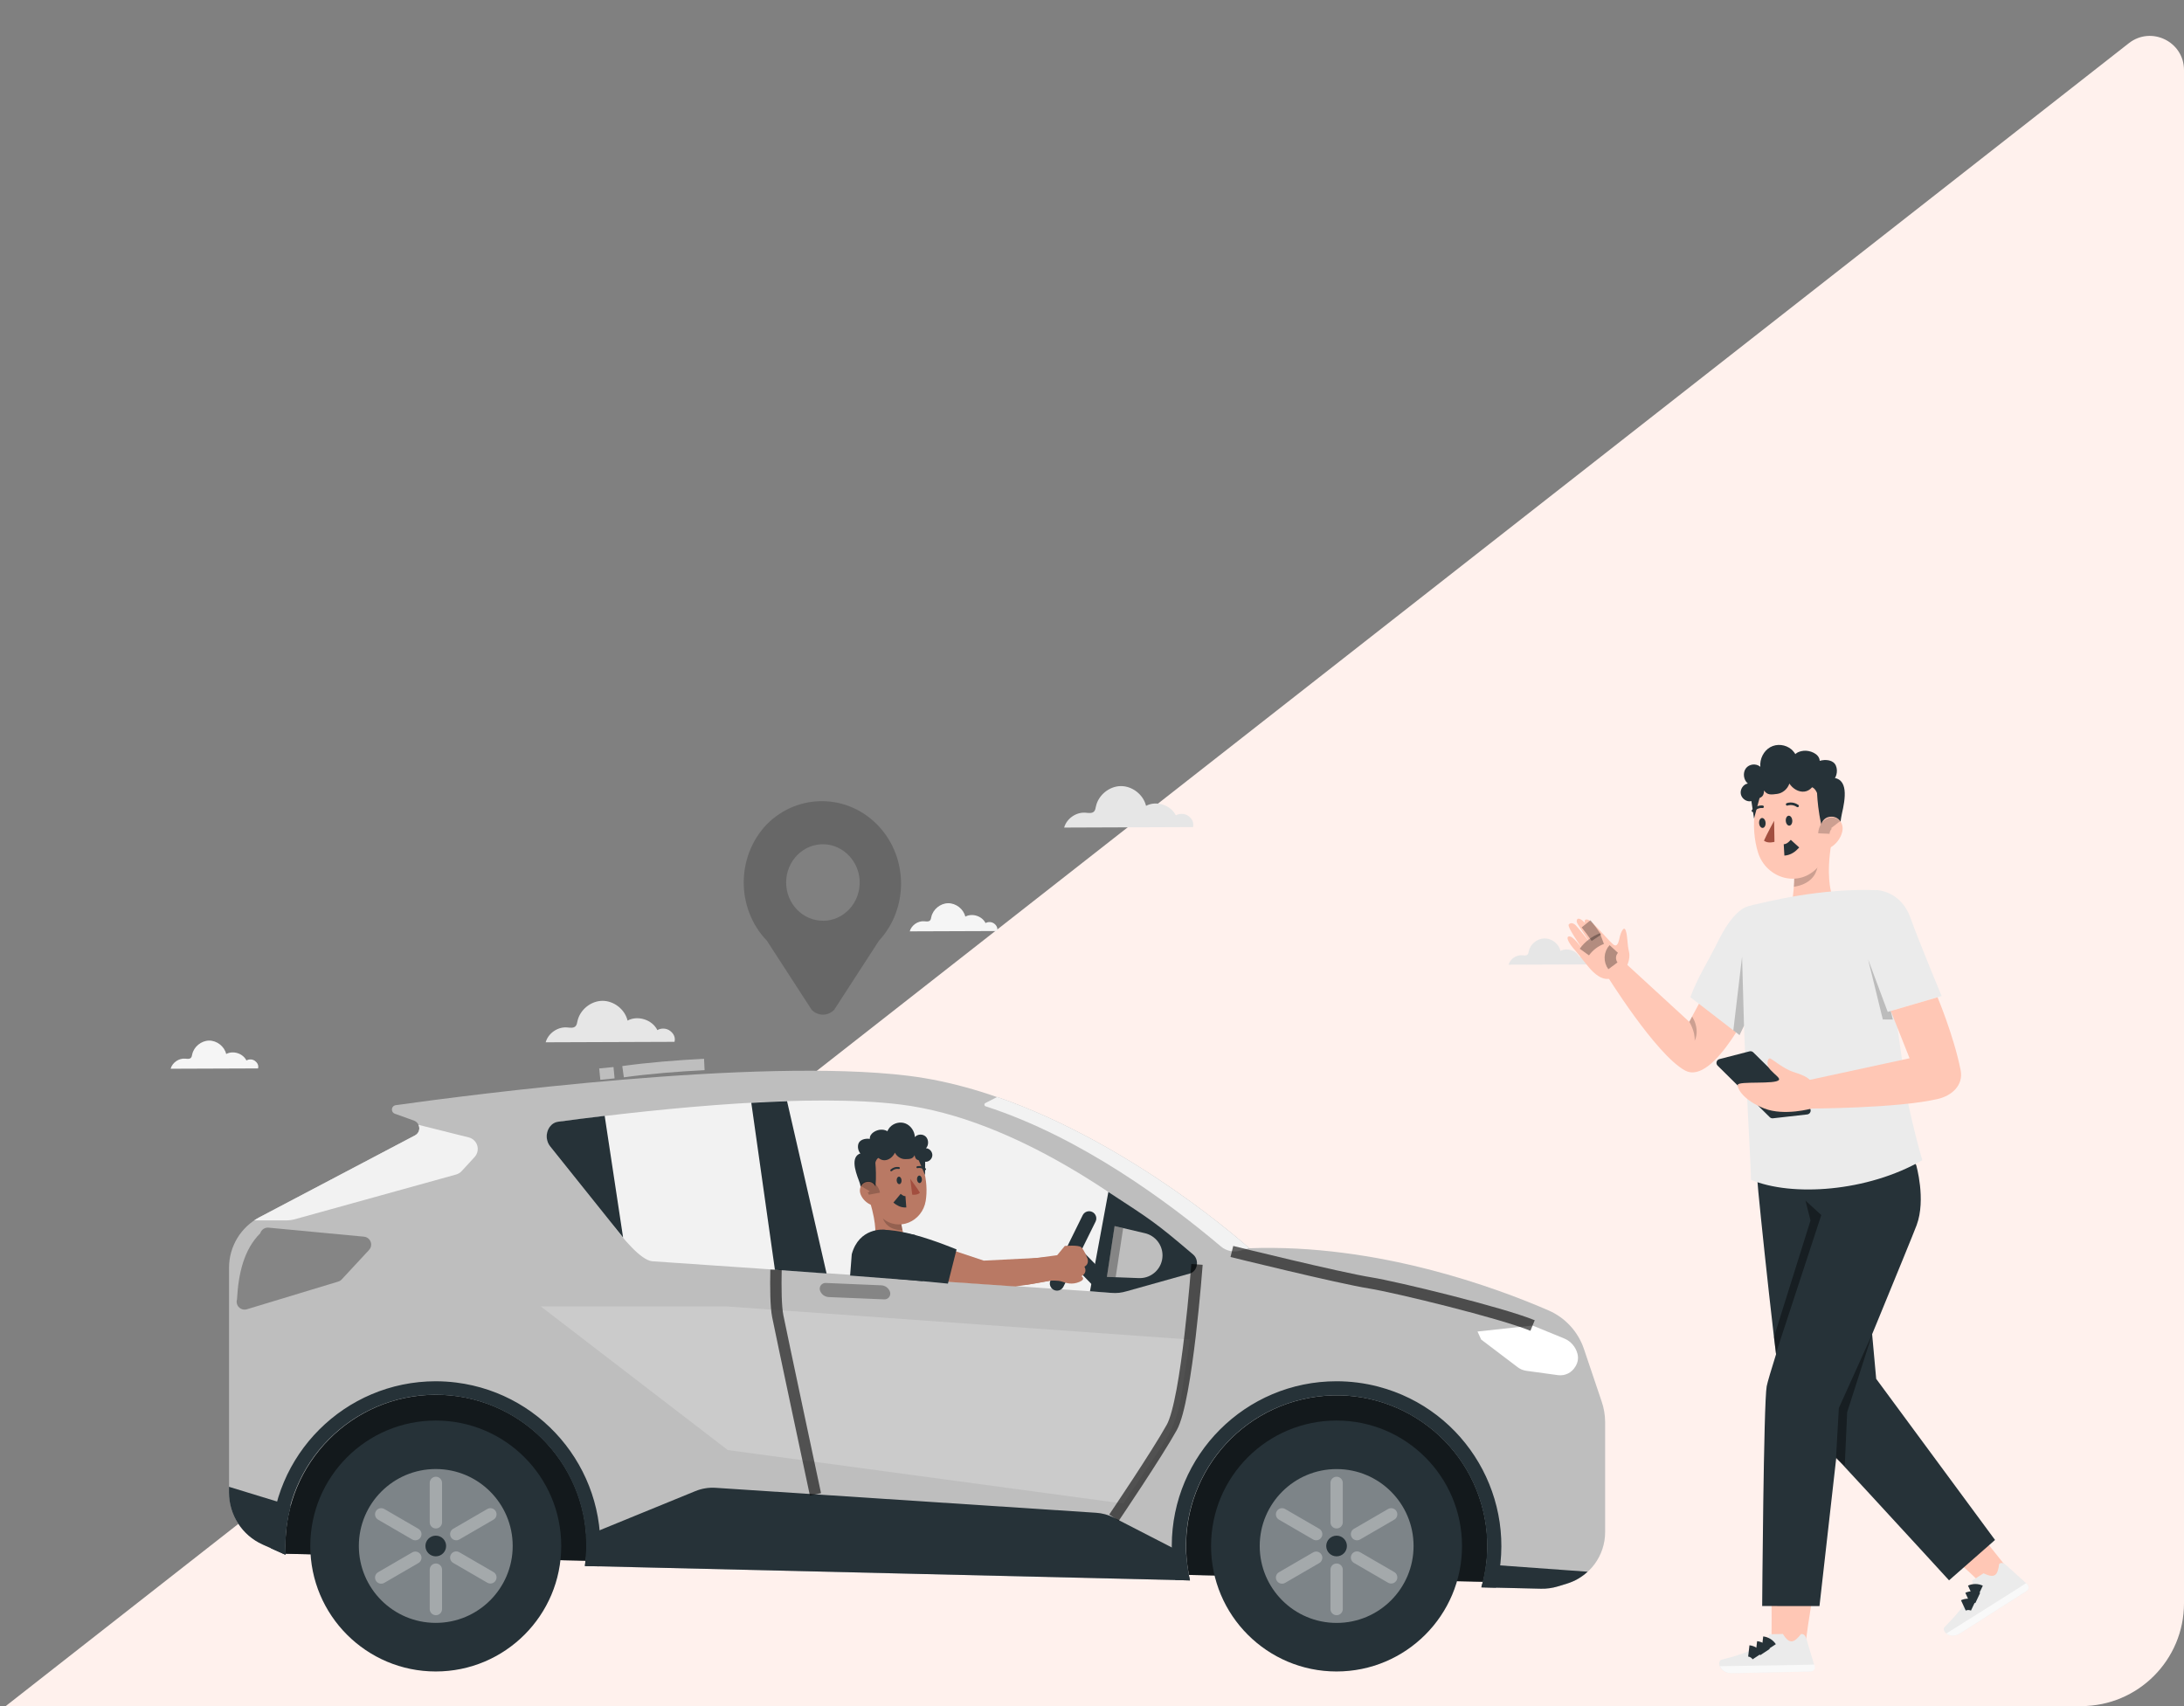<svg width="192" height="150" viewBox="0 0 192 150" fill="none" xmlns="http://www.w3.org/2000/svg">
<rect x="0" y="0" width="192" height="150" fill="#808080" stroke="none"/>
<path d="M187.15 3.799C189.119 2.257 192 3.659 192 6.161V140.957C192 145.951 187.951 150 182.957 150H0.5L187.15 3.799Z" fill="#FFF1ED"/>
<g style="mix-blend-mode:hard-light">
<path d="M104.49 71.753C104.174 71.514 103.713 71.487 103.371 71.687C102.918 70.77 101.653 70.366 100.751 70.849C100.516 69.861 99.542 69.101 98.527 69.113C97.511 69.126 96.556 69.908 96.345 70.902C96.311 71.06 96.289 71.233 96.176 71.348C95.992 71.535 95.686 71.473 95.425 71.452C94.602 71.388 93.775 71.965 93.551 72.76L104.878 72.718C104.977 72.335 104.807 71.992 104.49 71.753Z" fill="#E6E6E6"/>
<path d="M139.56 84.178C139.359 84.026 139.067 84.009 138.85 84.136C138.562 83.555 137.76 83.298 137.189 83.604C137.039 82.978 136.422 82.496 135.778 82.504C135.134 82.512 134.529 83.008 134.395 83.638C134.373 83.738 134.359 83.848 134.288 83.921C134.171 84.04 133.977 84 133.811 83.987C133.29 83.946 132.765 84.312 132.623 84.816L139.806 84.79C139.868 84.547 139.76 84.329 139.56 84.178Z" fill="#E6E6E6"/>
<path d="M58.91 90.632C58.594 90.393 58.133 90.366 57.791 90.566C57.337 89.649 56.073 89.245 55.171 89.728C54.936 88.74 53.962 87.98 52.947 87.992C51.931 88.005 50.976 88.787 50.765 89.781C50.731 89.939 50.709 90.112 50.596 90.227C50.412 90.414 50.106 90.352 49.845 90.331C49.022 90.267 48.194 90.844 47.971 91.638L59.298 91.597C59.397 91.214 59.227 90.871 58.91 90.632Z" fill="#E6E6E6"/>
<path d="M87.4 81.201C87.186 81.039 86.873 81.021 86.641 81.157C86.333 80.535 85.475 80.26 84.863 80.588C84.703 79.918 84.042 79.402 83.353 79.41C82.664 79.418 82.016 79.95 81.872 80.624C81.85 80.731 81.835 80.848 81.758 80.927C81.633 81.054 81.426 81.011 81.248 80.997C80.69 80.954 80.128 81.346 79.977 81.884L87.663 81.856C87.731 81.596 87.615 81.363 87.4 81.201Z" fill="#F5F5F5"/>
<path d="M22.424 93.28C22.209 93.118 21.896 93.099 21.664 93.235C21.357 92.613 20.498 92.338 19.886 92.666C19.727 91.996 19.066 91.48 18.377 91.488C17.688 91.497 17.04 92.028 16.896 92.702C16.873 92.809 16.858 92.927 16.781 93.005C16.657 93.132 16.449 93.089 16.272 93.075C15.713 93.032 15.152 93.424 15 93.963L22.687 93.935C22.754 93.674 22.638 93.442 22.424 93.28Z" fill="#F5F5F5"/>
</g>
<path d="M170.867 136.242L173.469 134.193C175.127 136.082 176.465 137.963 177.476 139.087L176.849 140.559L175.154 140.219C175.154 140.219 173.355 138.292 170.867 136.242Z" fill="#FFC7B5"/>
<path d="M173.371 138.965L174.383 138.321C175.418 138.845 175.625 138.427 175.752 137.496C176.024 137.275 176.317 137.562 176.399 137.637L178.223 139.287C178.378 139.424 178.392 139.66 178.255 139.814C178.231 139.841 178.202 139.865 178.171 139.884C177.278 140.453 176.855 140.723 175.743 141.431L172.342 143.598C171.415 144.189 170.627 143.376 170.954 143.047C172.43 141.573 173.324 140.293 173.537 139.455C173.579 139.305 173.436 139.304 173.371 138.965Z" fill="#EBEBEB"/>
<path d="M173.219 139.86C173.494 139.733 173.826 139.734 174.1 139.864" stroke="#263238" strokeWidth="0.129" stroke-miterlimit="10" strokeLinecap="round" strokeLinejoin="round"/>
<path d="M172.984 140.492C173.26 140.366 173.592 140.367 173.866 140.497" stroke="#263238" strokeWidth="0.129" stroke-miterlimit="10" strokeLinecap="round" strokeLinejoin="round"/>
<path d="M172.604 141.147C172.879 141.02 173.211 141.021 173.485 141.151" stroke="#263238" strokeWidth="0.129" stroke-miterlimit="10" strokeLinecap="round" strokeLinejoin="round"/>
<path opacity="0.7" d="M178.245 139.808C178.221 139.836 178.192 139.859 178.161 139.878C177.268 140.447 176.845 140.717 175.733 141.425L172.332 143.592C171.83 143.912 171.371 143.82 171.105 143.616C171.247 143.528 178.039 139.274 178.109 139.188L178.242 139.313C178.367 139.452 178.372 139.665 178.245 139.808Z" fill="white"/>
<path d="M155.52 136.176L159.551 138.662C159.251 141.686 158.508 144.435 158.788 145.919L157.487 146.852L155.716 145.005C155.716 145.005 155.868 139.593 155.52 136.176Z" fill="#FFC7B5"/>
<path d="M155.538 143.684L156.737 143.658C157.35 144.644 157.744 144.394 158.335 143.665C158.682 143.617 158.784 144.014 158.815 144.121L159.518 146.478C159.578 146.675 159.468 146.884 159.271 146.945C159.236 146.956 159.2 146.961 159.163 146.962C158.104 146.984 157.603 146.995 156.285 147.023L152.253 147.109C151.154 147.132 150.902 146.029 151.353 145.917C153.379 145.424 154.808 144.794 155.425 144.189C155.539 144.083 155.418 144.008 155.538 143.684Z" fill="#EBEBEB"/>
<path d="M154.949 144.369C155.251 144.404 155.533 144.577 155.7 144.83" stroke="#263238" strokeWidth="0.129" stroke-miterlimit="10" strokeLinecap="round" strokeLinejoin="round"/>
<path d="M154.414 144.787C154.715 144.822 154.998 144.995 155.165 145.248" stroke="#263238" strokeWidth="0.129" stroke-miterlimit="10" strokeLinecap="round" strokeLinejoin="round"/>
<path d="M153.742 145.148C154.044 145.183 154.326 145.357 154.493 145.61" stroke="#263238" strokeWidth="0.129" stroke-miterlimit="10" strokeLinecap="round" strokeLinejoin="round"/>
<path opacity="0.7" d="M159.29 146.942C159.255 146.953 159.219 146.959 159.182 146.959C158.123 146.981 157.622 146.992 156.303 147.02L152.271 147.106C151.677 147.119 151.332 146.802 151.211 146.49C151.378 146.488 159.391 146.38 159.496 146.342L159.544 146.518C159.579 146.701 159.473 146.886 159.29 146.942Z" fill="white"/>
<path d="M160.976 78.415C160.976 78.415 160.524 76.926 161 74.145C161 74.143 160.851 74.096 160.85 74.093C160.915 73.704 160.991 73.343 161.064 73.029C161.066 73.02 161.066 73.018 161.066 73.018L157.64 75.71C157.824 76.561 157.703 78.259 157.598 78.983C157.598 78.983 157.277 80.308 158.976 80.172C160.217 80.073 160.976 78.415 160.976 78.415Z" fill="#FFC7B5"/>
<path opacity="0.2" d="M157.718 76.926L159.783 76.209C159.666 76.89 159.171 77.737 157.703 77.968C157.703 77.968 157.767 77.213 157.718 76.926Z" fill="black"/>
<path d="M160.89 71.224C160.905 73.587 160.962 74.919 159.853 76.197C158.184 78.119 155.272 77.261 154.549 74.944C153.898 72.858 153.981 69.345 156.227 68.273C158.439 67.218 160.874 68.861 160.89 71.224Z" fill="#FFC7B5"/>
<path d="M161.001 68.377C160.59 67.103 157.339 67.31 156.477 68.034C156.348 68.142 158.338 68.978 158.219 68.943L159.146 69.195C159.284 69.155 159.569 69.299 159.74 69.723C159.74 69.723 159.883 73.337 160.976 74.312C161.77 73.855 161.721 72.422 161.922 71.553C162.222 70.259 162.56 68.369 161.001 68.377Z" fill="#263238"/>
<path d="M161.956 73.125C161.809 73.743 161.389 74.234 160.938 74.498C160.26 74.894 159.946 74.144 159.962 73.398C159.976 72.727 160.115 71.901 160.879 71.809C161.632 71.718 162.124 72.418 161.956 73.125Z" fill="#FFC7B5"/>
<path d="M157.563 72.136C157.579 72.377 157.465 72.58 157.307 72.589C157.149 72.598 157.008 72.41 156.992 72.17C156.975 71.929 157.09 71.726 157.248 71.717C157.406 71.708 157.547 71.895 157.563 72.136Z" fill="#263238"/>
<path d="M155.217 72.338C155.234 72.578 155.119 72.781 154.962 72.79C154.804 72.799 154.663 72.612 154.646 72.371C154.63 72.13 154.744 71.927 154.902 71.918C155.06 71.909 155.201 72.097 155.217 72.338Z" fill="#263238"/>
<path d="M155.966 72.16C155.966 72.16 155.286 73.409 155.074 73.912C155.43 74.192 155.998 74.013 155.998 74.013L155.966 72.16Z" fill="#A24E3F"/>
<path d="M158.081 70.959C158.046 70.976 158.002 70.975 157.967 70.951C157.548 70.667 157.161 70.822 157.157 70.823C157.1 70.847 157.033 70.82 157.009 70.762C156.985 70.705 157.012 70.639 157.069 70.615C157.089 70.607 157.574 70.413 158.093 70.765C158.146 70.8 158.159 70.87 158.124 70.921C158.113 70.938 158.098 70.95 158.081 70.959Z" fill="#263238"/>
<path d="M156.84 74.724C157.231 74.701 157.52 74.485 157.803 74.174" stroke="#263238" strokeWidth="0.193" stroke-miterlimit="10" strokeLinecap="round" strokeLinejoin="round"/>
<path opacity="0.2" d="M161.366 72.508C161.262 72.374 161.065 72.336 160.903 72.387C160.741 72.439 160.613 72.566 160.522 72.709C160.412 72.881 160.349 73.082 160.34 73.286" stroke="black" strokeWidth="0.129" stroke-miterlimit="10" strokeLinecap="round" strokeLinejoin="round"/>
<path d="M154.088 71.395C154.067 71.392 154.046 71.383 154.028 71.367C153.982 71.325 153.977 71.254 154.018 71.207C154.431 70.741 154.945 70.819 154.968 70.82C155.03 70.829 155.072 70.887 155.063 70.949C155.054 71.01 154.998 71.052 154.937 71.043C154.915 71.039 154.519 70.984 154.188 71.359C154.162 71.388 154.124 71.4 154.088 71.395Z" fill="#263238"/>
<path d="M161.395 67.312C161.176 66.801 160.484 66.742 159.975 66.893C159.945 66.248 159.076 65.948 158.55 66.01C158.003 66.074 157.824 66.311 157.824 66.311C157.867 66.316 157.631 66.006 157.491 65.888C156.972 65.449 156.206 65.368 155.627 65.691C155.048 66.015 154.689 66.723 154.755 67.415C154.384 67.097 153.775 67.162 153.484 67.552C153.193 67.942 153.276 68.582 153.657 68.887C153.256 68.947 152.955 69.4 153.04 69.819C153.124 70.237 153.576 70.535 153.968 70.431C154.033 70.904 154.135 71.494 154.201 71.968L154.685 70.164C155.002 70.02 155.051 69.865 155.087 69.502C155.366 69.93 155.74 69.862 156.226 69.801C156.711 69.74 157.147 69.374 157.309 68.891C157.602 69.338 158.112 69.653 158.621 69.597C159.13 69.541 159.584 69.05 159.535 68.512C159.876 68.945 160.528 69.064 160.977 68.774C161.426 68.484 161.615 67.824 161.395 67.312Z" fill="#263238"/>
<path d="M164.991 78.256C164.991 78.256 167.093 78.314 167.937 80.657C168.715 82.816 170.693 87.575 170.693 87.575L165.963 88.96L164.08 83.325L164.991 78.256Z" fill="#EBEBEB"/>
<path d="M157.263 100.745L160.114 106.83C160.114 106.83 155.587 120.461 155.314 121.881C155.042 123.302 154.916 141.2 154.916 141.2L159.954 141.207L161.929 123.748C161.929 123.748 168.047 108.92 168.496 107.714C169.335 105.458 168.455 102.424 168.455 102.424L166.897 100.178L157.263 100.745Z" fill="#263238"/>
<path d="M154.495 103.801C154.495 104.354 156.46 123.234 156.783 123.302C157.105 123.369 171.344 138.942 171.344 138.942L175.387 135.392L164.94 121.227L163.783 108.498L163.378 100.496L154.266 101.17L154.495 103.801Z" fill="#263238"/>
<path opacity="0.4" d="M161.406 128.225L161.658 123.791L164.585 117.305L162.387 124.162L162.177 128.858L161.406 128.225Z" fill="black"/>
<path opacity="0.4" d="M156.126 118.99L160.113 106.827L158.725 105.559L159.166 107.303L155.953 117.545L156.126 118.99Z" fill="black"/>
<path d="M142.337 84.172L148.506 89.835L151.382 84.482C151.382 84.482 154.519 87.58 154.412 87.626C154.305 87.671 150.719 95.524 148.132 94.115C145.546 92.706 141.172 85.621 141.172 85.621L142.337 84.172Z" fill="#FFC7B5"/>
<path opacity="0.2" d="M148.51 89.838C148.51 89.838 149.045 90.694 148.978 91.501C148.978 91.501 149.217 91.106 149.145 90.463C149.073 89.82 148.759 89.375 148.759 89.375L148.51 89.838Z" fill="black"/>
<path d="M154.181 79.669C155.866 80.534 156.542 83.603 152.922 91.005L148.6 87.67C149.293 85.823 149.996 84.862 151.105 82.62C152.863 79.139 154.181 79.669 154.181 79.669Z" fill="#EBEBEB"/>
<path d="M154.131 79.557C155.319 79.293 160.043 78.056 165.097 78.268L167.766 97.09C167.766 97.09 168.285 99.557 168.994 102.003C164.182 104.79 157.503 105.239 153.919 103.719C153.967 103.794 153.854 101.709 153.7 98.654C153.429 93.271 153.03 84.875 153.154 79.976C153.159 79.855 154.013 79.583 154.131 79.557Z" fill="#EBEBEB"/>
<path opacity="0.2" d="M153.319 90.189L153.149 84.102L152.381 90.586L152.928 91.008L153.319 90.189Z" fill="black"/>
<path opacity="0.2" d="M166.218 88.888L165.953 88.966L164.23 84.35L165.523 89.632L166.401 89.637L166.218 88.888Z" fill="black"/>
<path d="M142.905 85.146C142.905 85.146 143.378 84.398 143.21 83.686C143.041 82.975 143.095 82.361 142.933 81.841C142.771 81.32 142.478 81.995 142.394 82.385C142.31 82.776 142.212 83.217 141.928 83.107C141.645 82.997 140.004 80.963 139.594 80.855C139.184 80.746 139.347 81.158 139.347 81.158C139.347 81.158 138.935 80.675 138.699 80.786C138.637 80.815 138.542 80.981 138.695 81.231C139.04 81.793 139.823 82.934 139.823 82.934C139.78 82.868 138.712 81.528 138.525 81.348C138.282 81.113 138.047 81.126 137.916 81.272C137.729 81.479 138.996 83.186 138.999 83.295C138.999 83.295 138.302 82.288 137.944 82.326C137.586 82.364 137.99 83.021 138.456 83.534C138.884 84.003 139.6 85.036 140.081 85.472C140.674 86.008 141.192 86.235 141.88 85.936C142.568 85.638 142.905 85.146 142.905 85.146Z" fill="#FFC7B5"/>
<path opacity="0.3" d="M139.436 81.221C139.756 81.616 140.058 82.026 140.341 82.45" stroke="black" strokeWidth="0.064" stroke-miterlimit="10" strokeLinecap="round" strokeLinejoin="round"/>
<path opacity="0.3" d="M139.285 83.703C139.67 83.169 140.214 82.753 140.83 82.522" stroke="black" strokeWidth="0.064" stroke-miterlimit="10" strokeLinecap="round" strokeLinejoin="round"/>
<path opacity="0.3" d="M141.869 83.434C141.688 83.631 141.579 83.893 141.566 84.161C141.553 84.429 141.636 84.7 141.796 84.915" stroke="black" strokeWidth="0.064" stroke-miterlimit="10" strokeLinecap="round" strokeLinejoin="round"/>
<path d="M170.334 87.682C170.334 87.682 171.757 91.053 172.361 94.078C172.636 95.452 171.537 96.334 170.413 96.605C166.873 97.461 158.895 97.464 158.895 97.464L158.686 95.03L167.875 93.042L166.224 88.885L170.334 87.682Z" fill="#FFC7B5"/>
<path d="M158.876 97.981L155.864 98.32C155.761 98.332 155.658 98.296 155.585 98.224L151 93.691C150.811 93.504 150.898 93.183 151.156 93.116L153.805 92.433C153.921 92.403 154.045 92.436 154.131 92.52L159.078 97.396C159.283 97.599 159.162 97.948 158.876 97.981Z" fill="#263238"/>
<path d="M159.162 95.036C159.162 95.036 159.077 94.682 157.745 94.275C156.732 93.966 155.727 93.019 155.564 93.052C155.4 93.084 155.221 93.6 155.643 94.056C156.064 94.512 156.5 94.769 156.388 94.943C156.121 95.363 152.826 95.021 152.769 95.38C152.712 95.74 153.34 96.769 155.104 97.457C156.869 98.145 159.287 97.455 159.287 97.455L159.162 95.036Z" fill="#FFC7B5"/>
<path d="M67.42 72.464C70.19 69.688 74.599 69.775 77.266 72.658C79.862 75.464 79.863 79.904 77.268 82.711L73.334 88.781C72.788 89.35 71.903 89.35 71.356 88.781L67.42 82.709C64.704 79.879 64.704 75.294 67.42 72.464ZM72.345 80.956C74.181 80.956 75.66 79.363 75.574 77.432C75.499 75.719 74.144 74.309 72.497 74.23C70.642 74.141 69.112 75.68 69.112 77.591C69.115 79.447 70.562 80.95 72.345 80.95L72.345 80.956Z" fill="#676767"/>
<path d="M24.9 136.601L136.805 139.224V120.084H23.823L24.9 136.601Z" fill="#263238"/>
<path opacity="0.5" d="M24.9 136.601L136.805 139.224V120.084H23.823L24.9 136.601Z" fill="black"/>
<path d="M141.111 124.993V134.7C141.112 136.779 139.757 138.616 137.77 139.229L136.979 139.47C136.492 139.621 135.983 139.691 135.474 139.679L130.247 139.557C130.868 137.385 130.923 135.09 130.406 132.891C128.734 125.772 121.607 121.357 114.489 123.03C107.37 124.702 102.955 131.829 104.628 138.947L51.448 137.683C51.534 137.061 51.576 136.435 51.573 135.807C51.541 128.495 45.588 122.593 38.276 122.625C30.964 122.657 25.062 128.611 25.093 135.923C25.093 136.181 25.114 136.435 25.114 136.689C25.045 136.661 24.972 136.634 24.902 136.599L23.083 135.787C21.289 134.976 20.136 133.191 20.136 131.223V111.453C20.135 109.594 21.166 107.887 22.811 107.021L36.48 99.833C36.636 99.75 36.757 99.612 36.818 99.445C36.955 99.071 36.763 98.657 36.389 98.52L34.717 97.92C34.577 97.872 34.476 97.749 34.457 97.601C34.429 97.388 34.58 97.192 34.794 97.164C41.288 96.258 66.549 92.955 79.827 94.579C95.144 96.454 109.823 109.746 109.823 109.746C121.094 109.324 131.617 113.247 136.146 115.216C137.609 115.854 138.733 117.08 139.244 118.592L140.794 123.184C140.997 123.766 141.104 124.377 141.111 124.993Z" fill="#BEBEBE"/>
<path d="M51.429 137.681C51.506 137.098 51.545 136.51 51.544 135.922C51.544 135.622 51.534 135.326 51.516 135.03L61.133 131.096C61.696 130.867 62.303 130.768 62.91 130.807L96.358 133.002C96.905 133.036 97.439 133.183 97.926 133.434L104.281 136.702C104.327 137.458 104.435 138.208 104.605 138.946L51.429 137.681Z" fill="#263238"/>
<path d="M20.131 131.224V130.719L25.57 132.384C25.253 133.537 25.093 134.728 25.093 135.924C25.093 136.182 25.114 136.436 25.114 136.691C25.044 136.663 24.971 136.635 24.901 136.6L23.079 135.788C21.285 134.978 20.132 133.192 20.131 131.224Z" fill="#263238"/>
<path d="M139.57 138.184C139.051 138.664 138.431 139.021 137.755 139.229L136.964 139.469C136.477 139.621 135.969 139.691 135.459 139.678L130.233 139.556C130.422 138.896 130.558 138.221 130.64 137.539L139.57 138.184Z" fill="#263238"/>
<path d="M38.294 121.44C38.895 121.439 39.495 121.477 40.092 121.551C48.027 122.542 53.657 129.779 52.666 137.715L51.412 137.683C51.498 137.062 51.54 136.435 51.537 135.808C51.505 128.496 45.552 122.594 38.239 122.626C30.927 122.658 25.025 128.611 25.057 135.924C25.057 136.182 25.078 136.436 25.078 136.69C25.008 136.662 24.935 136.634 24.865 136.6L23.82 136.126C23.82 136.056 23.82 135.99 23.82 135.923C23.83 127.927 30.311 121.447 38.307 121.439L38.294 121.44Z" fill="#263238"/>
<path d="M117.497 121.439C118.734 121.439 119.966 121.597 121.163 121.91C128.902 123.932 133.537 131.846 131.514 139.585L130.228 139.557C130.849 137.385 130.904 135.09 130.387 132.891C128.715 125.773 121.588 121.358 114.47 123.03C107.351 124.703 102.936 131.829 104.609 138.948L103.327 138.916C103.118 137.93 103.013 136.925 103.013 135.917C103.015 127.919 109.5 121.438 117.497 121.439Z" fill="#263238"/>
<path d="M104.895 110.303C105.05 110.434 105.16 110.622 105.206 110.836C105.316 111.341 105.046 111.85 104.603 111.973L99.075 113.522C98.585 113.661 98.078 113.699 97.575 113.635L56.587 108.557C55.59 108.43 54.66 107.914 53.956 107.097L48.579 100.832C48.399 100.625 48.286 100.356 48.256 100.068C48.183 99.355 48.63 98.712 49.255 98.632C59.07 97.33 71.48 96.147 79.316 97.104C89.586 98.358 99.926 106.078 104.895 110.303Z" fill="#BEBEBE"/>
<path opacity="0.8" d="M104.711 110.303C104.866 110.434 104.976 110.622 105.022 110.836C105.132 111.341 104.862 111.85 104.42 111.973L98.891 113.522C98.402 113.661 97.894 113.699 97.391 113.635L86.946 112.919L57.321 110.888C56.324 110.762 54.782 108.929 53.692 107.44L48.395 100.832C48.216 100.625 48.102 100.356 48.073 100.068C47.999 99.355 48.447 98.712 49.072 98.632C58.887 97.33 71.296 96.147 79.132 97.104C89.403 98.358 99.743 106.078 104.711 110.303Z" fill="white"/>
<g opacity="0.3">
<path d="M77.931 114.21C78.194 114.116 78.33 113.826 78.236 113.564C78.119 113.239 77.817 113.017 77.472 113.003L72.594 112.797C72.529 112.794 72.463 112.804 72.401 112.827C72.136 112.921 71.998 113.212 72.093 113.477C72.211 113.802 72.514 114.023 72.859 114.038L77.737 114.24C77.803 114.243 77.869 114.233 77.931 114.21Z" fill="black"/>
</g>
<path d="M41.655 100.232C42.087 100.616 42.125 101.277 41.742 101.708L40.585 102.966C40.452 103.107 40.283 103.209 40.097 103.262L25.927 107.192C25.68 107.259 25.426 107.292 25.171 107.293H22.355C22.502 107.195 22.652 107.105 22.808 107.021L36.477 99.826L36.478 99.826C36.823 99.656 36.965 99.238 36.794 98.893L41.233 100.004C41.389 100.046 41.534 100.125 41.655 100.232Z" fill="#BEBEBE"/>
<path d="M129.892 117.066L134.727 116.539L137.505 117.675C138.089 117.914 138.525 118.416 138.68 119.027C138.772 119.381 138.721 119.756 138.538 120.072L138.489 120.156C138.178 120.691 137.576 120.985 136.963 120.902L134.176 120.519C133.904 120.48 133.646 120.373 133.427 120.208L130.211 117.77L129.892 117.066Z" fill="white"/>
<path d="M109.814 109.734L109.045 109.954C108.446 110.124 107.802 109.986 107.327 109.584C102.846 105.793 95.055 99.978 86.648 97.267C86.611 97.255 86.579 97.229 86.56 97.195C86.518 97.12 86.544 97.024 86.62 96.982L87.665 96.445C99.794 100.651 109.814 109.734 109.814 109.734Z" fill="#BEBEBE"/>
<path opacity="0.8" d="M109.814 109.734L109.045 109.954C108.446 110.124 107.802 109.986 107.327 109.584C102.846 105.793 95.055 99.978 86.648 97.267C86.611 97.255 86.579 97.229 86.56 97.195C86.518 97.12 86.544 97.024 86.62 96.982L87.665 96.445C99.794 100.651 109.814 109.734 109.814 109.734Z" fill="white"/>
<path opacity="0.2" d="M63.858 114.859L104.605 117.773L103.839 122.799C103.604 124.338 103.033 125.807 102.167 127.102L98.761 132.192L63.983 127.49L47.541 114.859H63.858Z" fill="white"/>
<path d="M38.309 146.955C32.217 146.955 27.278 142.016 27.278 135.924C27.278 129.831 32.217 124.893 38.309 124.893C44.401 124.893 49.34 129.831 49.34 135.924C49.34 142.016 44.401 146.955 38.309 146.955Z" fill="#263238"/>
<path opacity="0.4" d="M38.309 142.682C34.575 142.682 31.547 139.654 31.547 135.919C31.547 132.184 34.575 129.156 38.309 129.156C42.044 129.156 45.072 132.184 45.072 135.919C45.072 139.654 42.044 142.682 38.309 142.682Z" fill="white"/>
<g opacity="0.3">
<path d="M37.778 130.374V133.841C37.778 134.139 38.02 134.381 38.318 134.381H38.321C38.62 134.381 38.861 134.139 38.861 133.841V130.374C38.861 130.076 38.62 129.834 38.321 129.834H38.318C38.02 129.834 37.778 130.076 37.778 130.374Z" fill="white"/>
</g>
<g opacity="0.3">
<path d="M37.778 138.001V141.468C37.778 141.766 38.02 142.008 38.318 142.008H38.321C38.62 142.008 38.861 141.766 38.861 141.468V138.001C38.861 137.703 38.62 137.461 38.321 137.461H38.318C38.02 137.461 37.778 137.703 37.778 138.001Z" fill="white"/>
</g>
<g opacity="0.3">
<path d="M36.245 135.353C36.505 135.501 36.834 135.411 36.982 135.151C36.982 135.151 36.983 135.151 36.983 135.15C37.131 134.891 37.042 134.561 36.783 134.412L33.784 132.67C33.524 132.521 33.191 132.609 33.041 132.869C32.894 133.128 32.983 133.458 33.24 133.608L36.24 135.35C36.242 135.351 36.244 135.352 36.245 135.353Z" fill="white"/>
</g>
<g opacity="0.3">
<path d="M42.843 139.152C43.101 139.301 43.431 139.211 43.58 138.953C43.58 138.952 43.58 138.952 43.581 138.951C43.729 138.693 43.64 138.362 43.381 138.214L40.381 136.472L40.381 136.472C40.123 136.322 39.793 136.409 39.643 136.667C39.492 136.926 39.579 137.258 39.838 137.409L42.841 139.151C42.842 139.152 42.842 139.152 42.843 139.152Z" fill="white"/>
</g>
<g opacity="0.3">
<path d="M33.783 139.165L36.783 137.423C37.043 137.273 37.132 136.941 36.982 136.681C36.831 136.423 36.498 136.335 36.24 136.486L33.24 138.228C32.982 138.378 32.894 138.707 33.041 138.966C33.191 139.226 33.523 139.315 33.783 139.165Z" fill="white"/>
</g>
<g opacity="0.3">
<path d="M39.643 135.152C39.793 135.41 40.123 135.499 40.381 135.35L43.381 133.608C43.382 133.607 43.382 133.607 43.383 133.607C43.641 133.457 43.729 133.127 43.58 132.869C43.58 132.869 43.579 132.868 43.579 132.867C43.43 132.609 43.099 132.521 42.841 132.67L39.838 134.412L39.838 134.412C39.58 134.563 39.493 134.893 39.643 135.151C39.643 135.151 39.643 135.152 39.643 135.152Z" fill="white"/>
</g>
<path d="M39.219 135.92C39.219 135.419 38.813 135.014 38.313 135.014C38.312 135.014 38.31 135.014 38.309 135.014C37.807 135.014 37.4 135.421 37.4 135.923C37.4 136.425 37.807 136.832 38.309 136.832C38.812 136.832 39.219 136.425 39.219 135.923C39.219 135.922 39.219 135.921 39.219 135.92Z" fill="#263238"/>
<path d="M117.498 146.955C111.406 146.955 106.467 142.016 106.467 135.924C106.467 129.831 111.406 124.893 117.498 124.893C123.591 124.893 128.529 129.831 128.529 135.924C128.529 142.016 123.591 146.955 117.498 146.955Z" fill="#263238"/>
<path opacity="0.4" d="M117.507 142.686C113.771 142.686 110.744 139.658 110.744 135.923C110.744 132.188 113.771 129.16 117.507 129.16C121.242 129.16 124.27 132.188 124.27 135.923C124.27 139.658 121.242 142.686 117.507 142.686Z" fill="white"/>
<g opacity="0.3">
<path d="M116.963 130.374V133.841C116.963 134.139 117.205 134.381 117.503 134.381H117.507C117.805 134.381 118.047 134.139 118.047 133.841V130.374C118.047 130.076 117.805 129.834 117.507 129.834H117.503C117.205 129.834 116.963 130.076 116.963 130.374Z" fill="white"/>
</g>
<g opacity="0.3">
<path d="M116.963 138.001V141.468C116.963 141.766 117.205 142.008 117.503 142.008H117.507C117.805 142.008 118.047 141.766 118.047 141.468V138.001C118.047 137.703 117.805 137.461 117.507 137.461H117.503C117.205 137.461 116.963 137.703 116.963 138.001Z" fill="white"/>
</g>
<g opacity="0.3">
<path d="M115.445 135.354C115.703 135.5 116.03 135.409 116.176 135.151L116.177 135.151C116.327 134.893 116.239 134.562 115.981 134.412L112.978 132.67C112.978 132.67 112.977 132.67 112.976 132.67C112.718 132.521 112.388 132.61 112.239 132.869C112.239 132.869 112.238 132.87 112.238 132.87C112.09 133.129 112.179 133.459 112.438 133.608L115.438 135.35C115.44 135.351 115.443 135.353 115.445 135.354Z" fill="white"/>
</g>
<g opacity="0.3">
<path d="M122.769 138.953C122.769 138.952 122.77 138.952 122.77 138.951C122.919 138.693 122.829 138.362 122.571 138.214L119.571 136.472C119.312 136.322 118.98 136.409 118.829 136.667C118.679 136.927 118.768 137.259 119.027 137.409L122.027 139.151C122.287 139.301 122.619 139.212 122.769 138.953Z" fill="white"/>
</g>
<g opacity="0.3">
<path d="M112.24 138.967C112.389 139.226 112.72 139.314 112.978 139.165L115.981 137.423C116.24 137.271 116.327 136.939 116.176 136.681L116.176 136.68C116.026 136.423 115.695 136.335 115.438 136.486L112.438 138.228C112.437 138.228 112.437 138.228 112.436 138.228C112.178 138.378 112.09 138.708 112.239 138.966C112.239 138.967 112.24 138.967 112.24 138.967Z" fill="white"/>
</g>
<g opacity="0.3">
<path d="M118.832 135.157C118.982 135.414 119.313 135.501 119.571 135.35L122.571 133.608C122.571 133.608 122.571 133.607 122.572 133.607C122.83 133.458 122.918 133.127 122.769 132.869C122.619 132.609 122.287 132.521 122.027 132.671L119.027 134.413C119.027 134.413 119.026 134.413 119.026 134.413C118.768 134.563 118.679 134.893 118.829 135.151C118.83 135.153 118.831 135.155 118.832 135.157Z" fill="white"/>
</g>
<path d="M117.501 135.014C116.999 135.014 116.592 135.421 116.592 135.923C116.592 136.425 116.999 136.832 117.501 136.832C118.003 136.832 118.41 136.425 118.41 135.923C118.41 135.421 118.003 135.014 117.501 135.014Z" fill="#263238"/>
<path opacity="0.3" d="M21.293 115.109C20.925 114.995 20.72 114.604 20.835 114.237C20.962 111.915 21.456 109.847 22.88 108.425C22.975 108.112 23.275 107.908 23.601 107.934L32.008 108.728C32.155 108.744 32.292 108.805 32.401 108.904C32.687 109.162 32.709 109.603 32.451 109.888L30.043 112.484C29.96 112.574 29.854 112.64 29.737 112.676L21.688 115.115C21.559 115.151 21.421 115.149 21.293 115.109Z" fill="black"/>
<path d="M105.206 110.831C105.316 111.336 105.046 111.845 104.603 111.968L99.075 113.518C98.585 113.656 98.258 113.716 97.608 113.665L95.823 113.527L97.439 104.797C101.231 107.287 101.49 107.4 104.895 110.299C105.05 110.43 105.16 110.618 105.206 110.831Z" fill="#263238"/>
<path d="M69.193 96.82L72.666 111.963L68.124 111.637L66.049 96.962C67.112 96.901 68.16 96.854 69.193 96.82Z" fill="#263238"/>
<path d="M54.777 108.8L48.397 100.83C48.214 100.621 48.097 100.348 48.068 100.054C47.996 99.341 48.445 98.7 49.07 98.621C50.377 98.443 51.768 98.272 53.159 98.106" fill="#263238"/>
<path d="M100.176 112.371C101.28 112.384 102.186 111.5 102.199 110.395C102.21 109.456 101.566 108.635 100.652 108.422L97.987 107.797L97.309 112.263L100.123 112.37C100.14 112.371 100.158 112.371 100.176 112.371Z" fill="#BEBEBE"/>
<path opacity="0.3" d="M98.081 112.293L97.301 112.263L97.979 107.797L98.74 107.977L98.081 112.293Z" fill="black"/>
<path opacity="0.6" d="M68.221 111.635C68.188 113.204 68.205 114.865 68.374 115.713C68.751 117.597 71.689 131.383 71.689 131.383" stroke="black" strokeWidth="0.093" stroke-miterlimit="10" strokeLinecap="round" strokeLinejoin="round"/>
<path opacity="0.6" d="M105.23 111.164C105.23 111.164 104.352 123.084 103.015 125.495C101.711 127.847 97.931 133.435 97.931 133.435" stroke="black" strokeWidth="0.093" stroke-miterlimit="10" strokeLinecap="round" strokeLinejoin="round"/>
<path opacity="0.6" d="M108.297 110.029C108.297 110.029 117.692 112.35 120.456 112.793C122.726 113.157 131.955 115.402 134.732 116.539" stroke="black" strokeWidth="0.093" stroke-miterlimit="10" strokeLinecap="round" strokeLinejoin="round"/>
<path opacity="0.8" d="M41.651 100.234C42.083 100.618 42.121 101.279 41.738 101.71L40.581 102.968C40.448 103.109 40.28 103.211 40.093 103.264L25.923 107.194C25.676 107.261 25.422 107.294 25.167 107.295H22.352C22.498 107.197 22.648 107.107 22.805 107.023L36.473 99.828L36.474 99.828C36.819 99.657 36.961 99.24 36.79 98.894L41.229 100.006C41.386 100.048 41.53 100.126 41.651 100.234Z" fill="white"/>
<path d="M76.939 108.85C76.939 108.85 77.12 107.689 76.471 105.66C76.471 105.658 76.577 105.607 76.577 105.605C76.487 105.322 76.393 105.06 76.305 104.833C76.303 104.826 76.303 104.824 76.303 104.824L79.147 106.476C79.1 107.131 79.369 108.389 79.524 108.918C79.524 108.918 79.903 109.875 78.619 109.952C77.681 110.009 76.939 108.85 76.939 108.85Z" fill="#B97964"/>
<path opacity="0.2" d="M79.221 107.391L77.601 107.072C77.761 107.569 78.22 108.15 79.342 108.168C79.342 108.168 79.215 107.61 79.221 107.391Z" fill="black"/>
<path d="M76.248 103.47C76.486 105.238 76.584 106.24 77.548 107.078C78.998 108.339 81.085 107.391 81.381 105.582C81.648 103.955 81.215 101.337 79.423 100.773C77.658 100.217 76.011 101.702 76.248 103.47Z" fill="#B97964"/>
<path d="M75.871 101.352C76.044 100.356 78.496 100.168 79.217 100.618C79.325 100.685 77.925 101.52 78.01 101.482L77.343 101.768C77.236 101.752 77.038 101.89 76.955 102.225C76.955 102.225 77.229 104.942 76.515 105.786C75.873 105.528 75.759 104.452 75.517 103.823C75.156 102.887 74.704 101.51 75.871 101.352Z" fill="#263238"/>
<path d="M75.655 105.002C75.83 105.449 76.196 105.771 76.561 105.921C77.11 106.146 77.266 105.552 77.175 104.996C77.094 104.496 76.902 103.893 76.322 103.904C75.749 103.916 75.455 104.491 75.655 105.002Z" fill="#B97964"/>
<path d="M78.828 103.798C78.841 103.98 78.948 104.119 79.067 104.11C79.186 104.1 79.272 103.945 79.258 103.763C79.245 103.581 79.138 103.442 79.019 103.452C78.9 103.461 78.815 103.617 78.828 103.798Z" fill="#263238"/>
<path d="M80.617 103.703C80.63 103.884 80.737 104.024 80.856 104.014C80.975 104.004 81.061 103.849 81.047 103.667C81.034 103.486 80.927 103.346 80.808 103.356C80.69 103.366 80.604 103.521 80.617 103.703Z" fill="#263238"/>
<path d="M80.024 103.645C80.024 103.645 80.664 104.506 80.875 104.86C80.639 105.107 80.195 105.033 80.195 105.033L80.024 103.645Z" fill="#A24E3F"/>
<path d="M78.324 102.975C78.352 102.984 78.384 102.979 78.408 102.957C78.692 102.701 78.997 102.776 79 102.776C79.045 102.788 79.092 102.761 79.105 102.715C79.117 102.67 79.089 102.624 79.044 102.612C79.028 102.607 78.645 102.514 78.294 102.832C78.259 102.863 78.256 102.917 78.287 102.952C78.298 102.963 78.31 102.971 78.324 102.975Z" fill="#263238"/>
<path d="M79.637 105.658C79.342 105.681 79.103 105.551 78.859 105.348" stroke="#263238" strokeWidth="0.139" stroke-miterlimit="10" strokeLinecap="round" strokeLinejoin="round"/>
<path opacity="0.2" d="M76.022 104.474C76.086 104.363 76.229 104.313 76.355 104.335C76.482 104.356 76.591 104.438 76.674 104.535C76.774 104.652 76.843 104.796 76.871 104.947" stroke="black" strokeWidth="0.093" stroke-miterlimit="10" strokeLinecap="round" strokeLinejoin="round"/>
<path d="M81.347 102.875C81.362 102.871 81.376 102.862 81.388 102.848C81.418 102.812 81.414 102.758 81.378 102.728C81.02 102.423 80.645 102.535 80.627 102.538C80.583 102.552 80.557 102.6 80.57 102.645C80.583 102.69 80.63 102.715 80.675 102.702C80.69 102.697 80.981 102.614 81.268 102.859C81.29 102.878 81.32 102.883 81.347 102.875Z" fill="#263238"/>
<path d="M75.453 100.593C75.563 100.188 76.075 100.071 76.471 100.13C76.425 99.645 77.043 99.329 77.443 99.32C77.859 99.31 78.017 99.468 78.017 99.468C77.986 99.477 78.13 99.22 78.222 99.117C78.564 98.734 79.128 98.593 79.595 98.773C80.062 98.954 80.405 99.446 80.428 99.97C80.672 99.693 81.134 99.678 81.393 99.938C81.651 100.199 81.657 100.687 81.405 100.955C81.711 100.957 81.983 101.264 81.964 101.586C81.945 101.908 81.638 102.178 81.334 102.141C81.336 102.502 81.321 102.954 81.323 103.315L80.771 102.018C80.518 101.943 80.465 101.833 80.4 101.565C80.237 101.915 79.95 101.903 79.58 101.909C79.211 101.914 78.847 101.687 78.674 101.342C78.502 101.708 78.154 101.997 77.768 102.009C77.381 102.02 76.99 101.701 76.97 101.294C76.761 101.654 76.286 101.811 75.92 101.642C75.554 101.473 75.343 100.999 75.453 100.593Z" fill="#263238"/>
<path d="M79.695 108.566L86.483 110.834L92.727 110.515L92.967 112.468C92.967 112.468 91.103 112.86 89.286 113.106L83.448 112.706C81.499 112.245 79.578 111.683 79.578 111.683L79.695 108.566Z" fill="#B97964"/>
<path d="M81.127 112.641L80.427 108.574L77.785 108.113C77.669 108.096 75.523 107.919 74.879 110.274L74.735 112.146L81.127 112.641Z" fill="#263238"/>
<path d="M78.981 112.448C79.127 112.446 83.334 112.854 83.334 112.854L84.094 109.849C84.094 109.849 82.179 109.048 80.429 108.575C78.473 108.047 76.639 107.882 76.216 108.795C75.415 110.525 78.981 112.448 78.981 112.448Z" fill="#263238"/>
<path d="M94.774 109.629C94.893 109.701 96.309 111.164 96.309 111.164L96.033 112.977L94.253 111.14L94.774 109.629Z" fill="#263238"/>
<path d="M92.645 113.408C92.957 113.563 93.336 113.434 93.49 113.121L96.314 107.401C96.468 107.089 96.34 106.71 96.027 106.556C95.714 106.401 95.335 106.53 95.181 106.842L92.358 112.562C92.203 112.875 92.332 113.254 92.645 113.408Z" fill="#263238"/>
<path d="M90.613 110.669L92.937 110.357L93.609 109.544C93.609 109.544 94.789 109.438 95.043 109.649C95.296 109.859 95.552 110.53 95.552 110.53C95.552 110.53 95.859 111.079 95.332 111.368C95.332 111.368 95.665 111.857 95.071 112.203C95.071 112.203 95.509 112.45 94.88 112.709C94.251 112.968 93.753 112.817 93.368 112.679C92.983 112.541 92.301 112.599 92.301 112.599L90.188 112.972L90.613 110.669Z" fill="#B97964"/>
<path d="M61.918 93.588C59.589 93.703 57.01 93.912 54.775 94.222" stroke="#BEBEBE" strokeWidth="0.139" stroke-miterlimit="10" strokeLinecap="round" strokeLinejoin="round"/>
<path d="M53.982 94.311C53.569 94.351 53.15 94.393 52.726 94.436" stroke="#BEBEBE" strokeWidth="0.139" stroke-miterlimit="10" strokeLinecap="round" strokeLinejoin="round"/>
</svg>
